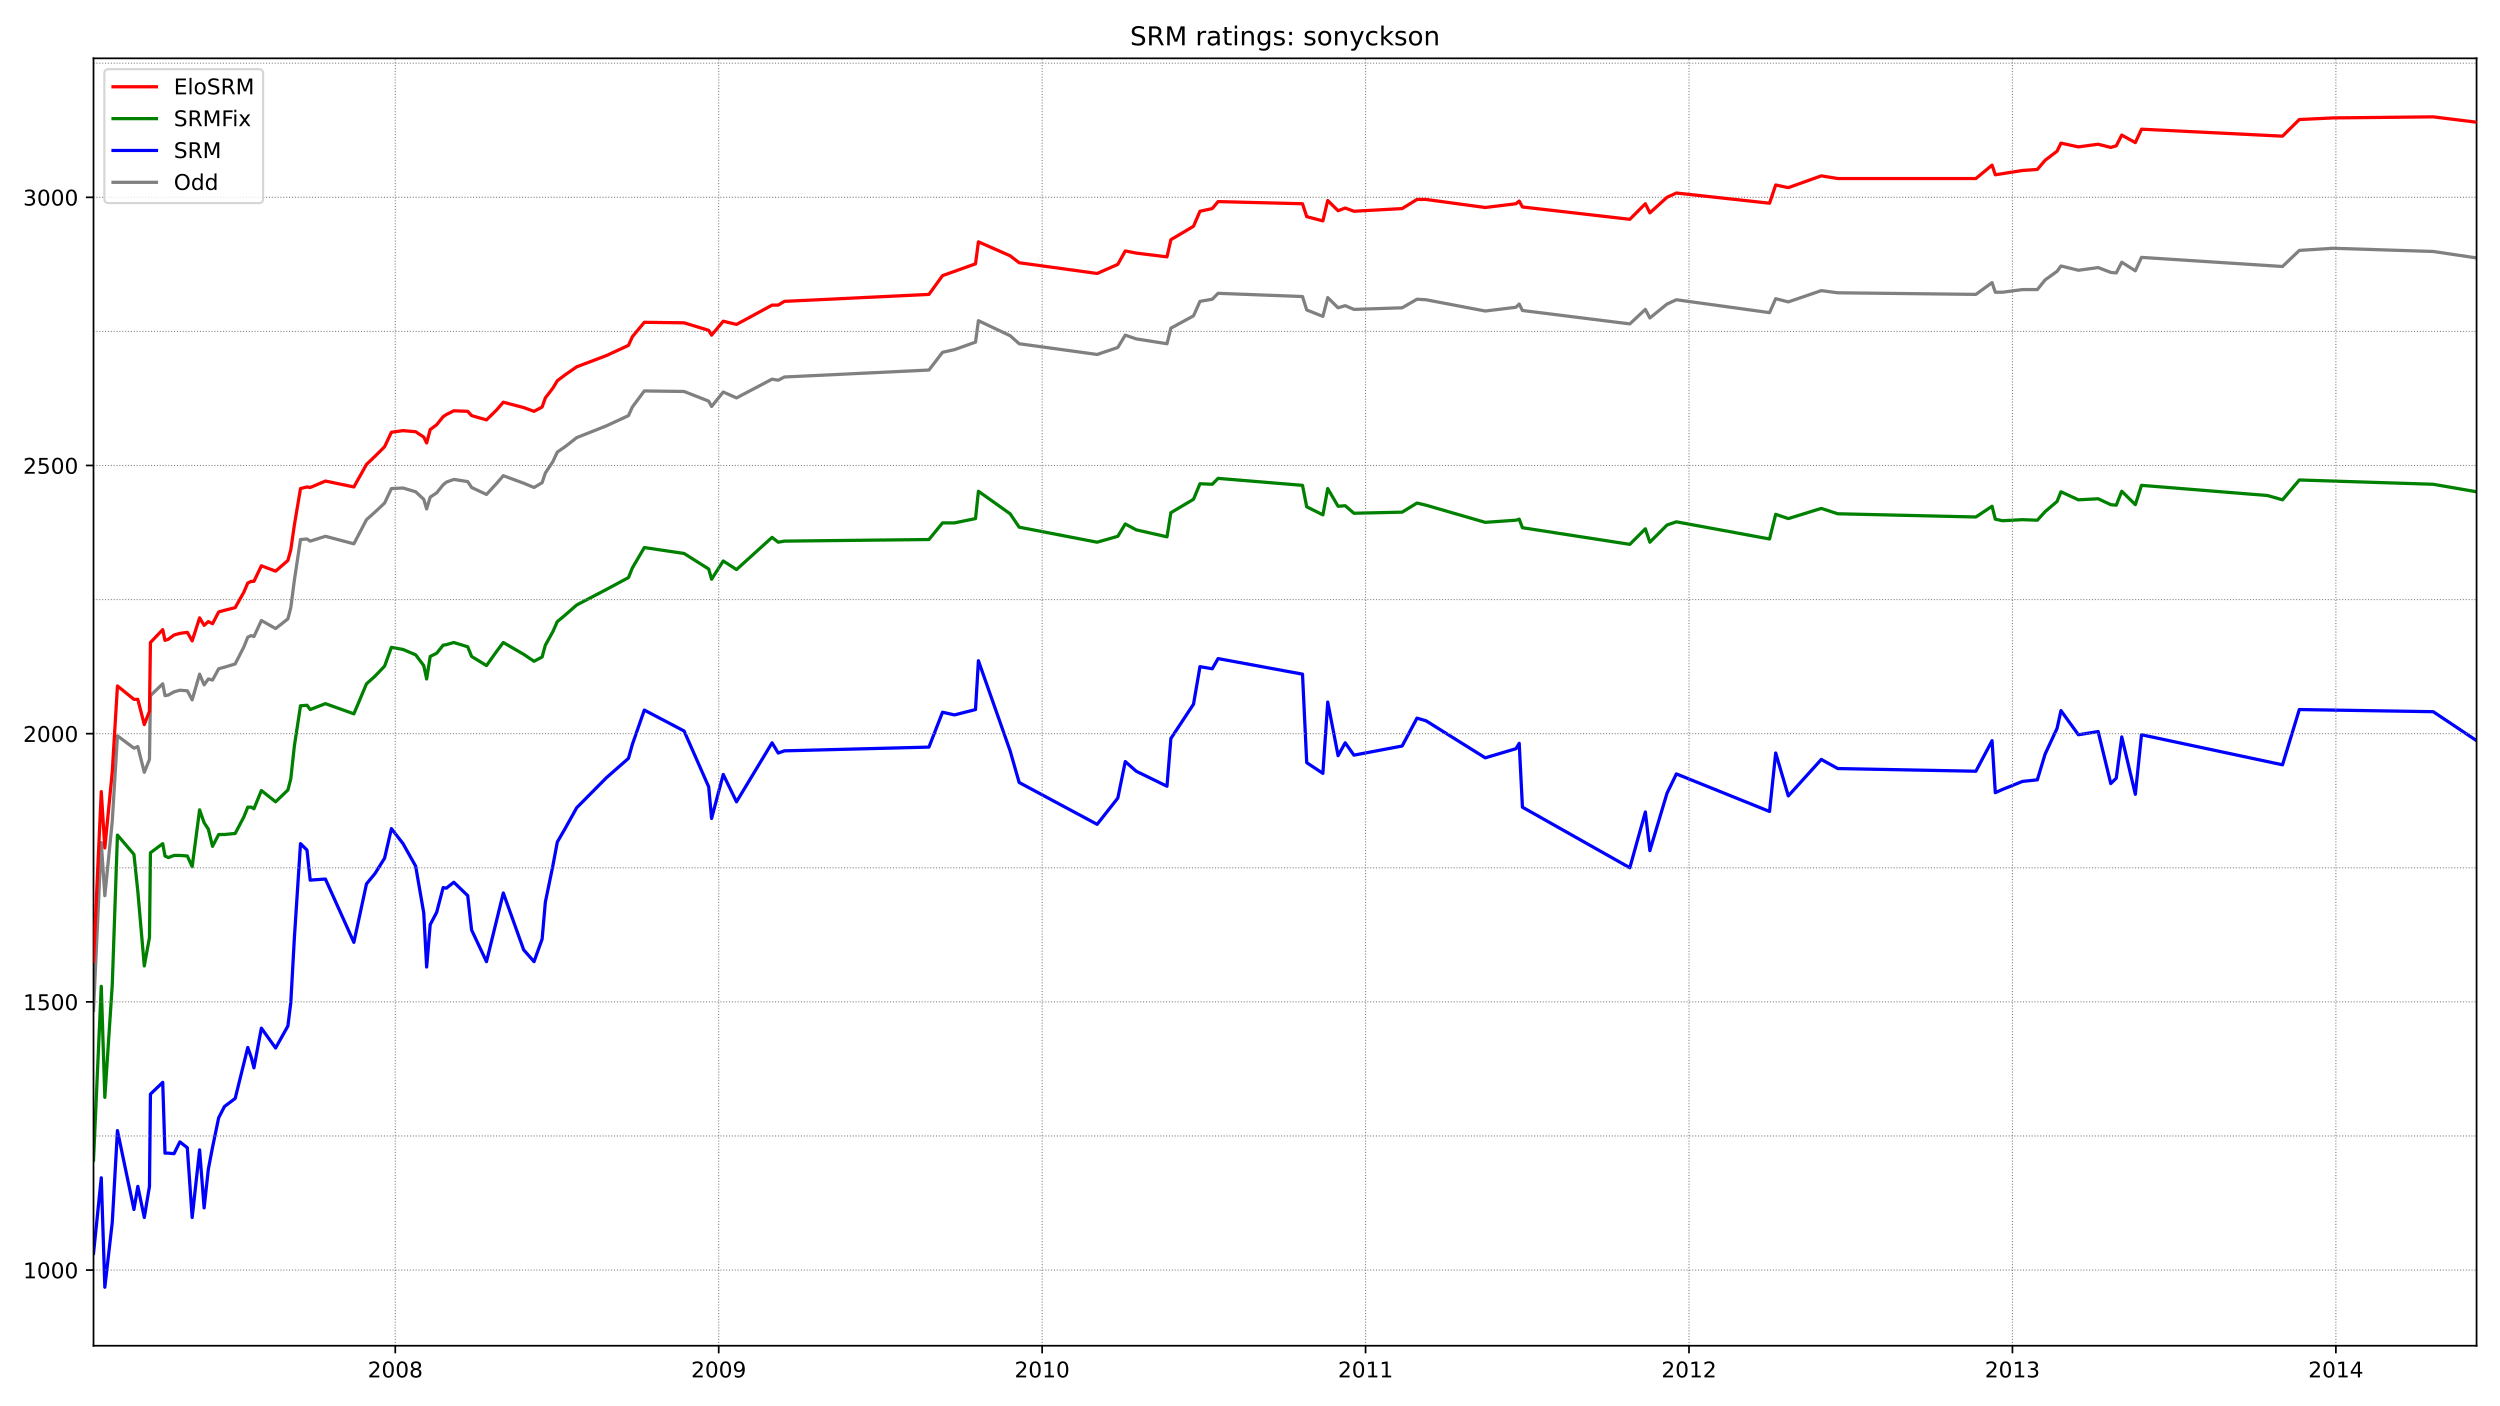 <?xml version="1.0" encoding="utf-8" standalone="no"?>
<!DOCTYPE svg PUBLIC "-//W3C//DTD SVG 1.1//EN"
  "http://www.w3.org/Graphics/SVG/1.1/DTD/svg11.dtd">
<!-- Created with matplotlib (https://matplotlib.org/) -->
<svg height="648pt" version="1.1" viewBox="0 0 1152 648" width="1152pt" xmlns="http://www.w3.org/2000/svg" xmlns:xlink="http://www.w3.org/1999/xlink">
 <defs>
  <style type="text/css">*{stroke-linecap:butt;stroke-linejoin:round;}</style>
 </defs>
 <g id="figure_1">
  <g id="patch_1">
   <path d="M 0 648 
L 1152 648 
L 1152 0 
L 0 0 
z
" style="fill:#ffffff;"/>
  </g>
  <g id="axes_1">
   <g id="patch_2">
    <path d="M 43.09 620.12 
L 1141.2 620.12 
L 1141.2 26.88 
L 43.09 26.88 
z
" style="fill:#ffffff;"/>
   </g>
   <g id="line2d_1">
    <path clip-path="url(#p83eb0ac3a3)" d="M 43.09 465.619 
L 46.667 388.257 
L 48.306 412.726 
L 51.734 378.37 
L 54.119 339.071 
L 61.72 344.756 
L 63.508 344.015 
L 66.489 355.878 
L 68.874 349.946 
L 69.321 320.534 
L 74.984 315.096 
L 76.027 320.534 
L 77.518 320.287 
L 80.2 318.804 
L 82.883 318.062 
L 86.311 318.31 
L 88.547 322.511 
L 91.974 310.648 
L 94.061 315.591 
L 95.998 312.872 
L 97.936 313.366 
L 100.768 308.176 
L 103.45 307.434 
L 108.369 305.951 
L 112.393 298.042 
L 114.181 293.593 
L 115.82 292.852 
L 117.013 293.346 
L 120.441 285.931 
L 126.998 289.639 
L 132.662 285.19 
L 134.003 279.999 
L 135.642 267.394 
L 138.474 248.61 
L 141.455 248.363 
L 142.945 249.351 
L 149.95 247.127 
L 163.065 250.587 
L 168.878 239.465 
L 172.753 236.004 
L 177.224 231.803 
L 180.354 225.129 
L 185.719 224.882 
L 191.532 226.612 
L 195.258 230.072 
L 196.599 234.521 
L 198.238 229.084 
L 201.219 227.107 
L 204.2 223.399 
L 205.69 222.163 
L 209.118 220.927 
L 215.527 221.916 
L 217.315 224.635 
L 224.171 227.848 
L 228.94 222.658 
L 231.921 219.197 
L 241.31 222.658 
L 246.079 224.635 
L 249.805 222.41 
L 251.296 217.962 
L 254.724 212.771 
L 256.81 208.322 
L 260.387 205.851 
L 265.752 201.649 
L 279.464 196.211 
L 289.598 191.515 
L 291.387 187.56 
L 296.901 180.146 
L 315.233 180.393 
L 326.56 184.842 
L 327.901 187.313 
L 333.266 180.64 
L 339.377 183.359 
L 355.771 174.708 
L 358.603 175.202 
L 361.435 173.719 
L 428.054 170.506 
L 434.314 162.35 
L 439.828 161.114 
L 449.516 157.654 
L 450.857 147.767 
L 465.463 154.688 
L 469.636 158.395 
L 505.554 163.339 
L 515.092 160.125 
L 518.52 154.441 
L 523.588 156.171 
L 537.746 158.395 
L 539.535 151.228 
L 549.967 145.543 
L 552.948 138.869 
L 558.612 137.881 
L 561.294 135.162 
L 600.193 136.645 
L 602.131 142.824 
L 609.582 145.79 
L 611.818 137.139 
L 616.587 141.835 
L 619.866 140.847 
L 623.89 142.577 
L 646.097 141.835 
L 652.952 137.881 
L 657.125 138.128 
L 684.399 143.318 
L 698.558 141.588 
L 700.048 140.105 
L 701.539 143.071 
L 751.019 149.25 
L 758.173 142.577 
L 760.26 146.531 
L 768.159 140.105 
L 772.481 138.128 
L 815.404 144.06 
L 818.235 137.634 
L 824.048 139.117 
L 839.25 133.926 
L 846.85 134.915 
L 910.49 135.656 
L 917.941 130.219 
L 919.432 134.668 
L 922.711 134.668 
L 931.951 133.432 
L 938.807 133.432 
L 942.384 128.983 
L 947.898 125.028 
L 949.687 122.557 
L 957.735 124.534 
L 966.826 123.298 
L 972.638 125.523 
L 975.172 125.77 
L 977.706 120.827 
L 983.965 124.781 
L 986.797 118.602 
L 1051.777 122.804 
L 1059.527 115.389 
L 1075.027 114.4 
L 1121.229 115.883 
L 1141.2 118.849 
L 1141.2 118.849 
" style="fill:none;stroke:#808080;stroke-linecap:square;stroke-width:1.5;"/>
   </g>
   <g id="line2d_2">
    <path clip-path="url(#p83eb0ac3a3)" d="M 43.09 577.583 
L 46.667 542.733 
L 48.306 593.155 
L 51.734 563.248 
L 54.119 520.983 
L 61.72 557.316 
L 63.508 546.688 
L 66.489 561.023 
L 68.874 546.688 
L 69.321 504.176 
L 74.984 498.738 
L 76.027 531.364 
L 77.518 531.364 
L 80.2 531.611 
L 82.883 526.173 
L 86.311 528.892 
L 88.547 561.023 
L 91.974 529.881 
L 94.061 556.574 
L 95.998 538.779 
L 97.936 528.645 
L 100.768 515.051 
L 103.45 509.861 
L 108.369 506.153 
L 114.181 482.673 
L 115.82 487.369 
L 117.013 492.065 
L 120.441 473.775 
L 126.998 482.92 
L 132.662 472.786 
L 134.003 461.911 
L 135.642 432.252 
L 138.474 388.751 
L 141.455 391.717 
L 142.945 405.558 
L 149.95 405.064 
L 163.065 434.229 
L 168.878 407.288 
L 172.753 402.592 
L 177.224 395.424 
L 180.354 381.83 
L 185.719 388.751 
L 191.532 399.132 
L 195.258 420.635 
L 196.599 445.598 
L 198.238 426.073 
L 201.219 420.388 
L 204.2 409.018 
L 205.69 409.265 
L 209.118 406.547 
L 215.527 412.726 
L 217.315 428.544 
L 224.171 443.127 
L 231.921 411.49 
L 241.31 437.689 
L 246.079 443.127 
L 249.805 432.746 
L 251.296 415.692 
L 254.724 399.132 
L 256.81 388.009 
L 260.387 381.83 
L 265.752 372.191 
L 279.464 358.35 
L 289.598 349.452 
L 291.387 343.026 
L 296.901 327.207 
L 315.233 336.847 
L 326.56 362.552 
L 327.901 377.134 
L 333.266 356.867 
L 339.377 369.472 
L 355.771 342.284 
L 358.603 346.98 
L 361.435 345.992 
L 428.054 344.262 
L 434.314 328.196 
L 439.828 329.432 
L 449.516 326.96 
L 450.857 304.468 
L 465.463 345.992 
L 469.636 360.574 
L 505.554 379.853 
L 515.092 367.742 
L 518.52 350.935 
L 523.588 355.384 
L 537.746 362.305 
L 539.535 340.307 
L 549.967 324.489 
L 552.948 307.187 
L 558.612 308.176 
L 561.294 303.48 
L 600.193 310.648 
L 602.131 351.429 
L 609.582 356.373 
L 611.818 323.5 
L 616.587 348.216 
L 619.866 342.284 
L 623.89 347.969 
L 646.097 343.767 
L 652.952 330.915 
L 657.125 332.151 
L 684.399 349.205 
L 698.558 345.003 
L 700.048 342.532 
L 701.539 371.944 
L 751.019 399.873 
L 758.173 374.168 
L 760.26 391.964 
L 768.159 365.518 
L 772.481 356.62 
L 815.404 373.921 
L 818.235 346.98 
L 824.048 366.753 
L 839.25 349.946 
L 846.85 354.148 
L 910.49 355.384 
L 917.941 341.296 
L 919.432 365.271 
L 922.711 363.788 
L 931.951 360.08 
L 938.807 359.339 
L 942.384 347.475 
L 947.898 335.611 
L 949.687 327.455 
L 957.735 338.577 
L 966.826 337.094 
L 972.638 361.069 
L 975.172 358.597 
L 977.706 339.566 
L 983.965 366.012 
L 986.797 338.577 
L 1051.777 352.418 
L 1059.527 326.96 
L 1121.229 327.949 
L 1141.2 341.296 
L 1141.2 341.296 
" style="fill:none;stroke:#0000ff;stroke-linecap:square;stroke-width:1.5;"/>
   </g>
   <g id="matplotlib.axis_1">
    <g id="xtick_1">
     <g id="line2d_3">
      <defs>
       <path d="M 0 0 
L 0 3.5 
" id="m6989e4086f" style="stroke:#000000;stroke-width:0.8;"/>
      </defs>
      <g>
       <use style="stroke:#000000;stroke-width:0.8;" x="182.142" xlink:href="#m6989e4086f" y="620.12"/>
      </g>
     </g>
     <g id="text_1">
      <!-- 2008 -->
      <g transform="translate(169.417 634.718)scale(0.1 -0.1)">
       <defs>
        <path d="M 19.188 8.297 
L 53.609 8.297 
L 53.609 0 
L 7.328 0 
L 7.328 8.297 
Q 12.938 14.109 22.625 23.891 
Q 32.328 33.688 34.812 36.531 
Q 39.547 41.844 41.422 45.531 
Q 43.312 49.219 43.312 52.781 
Q 43.312 58.594 39.234 62.25 
Q 35.156 65.922 28.609 65.922 
Q 23.969 65.922 18.812 64.312 
Q 13.672 62.703 7.812 59.422 
L 7.812 69.391 
Q 13.766 71.781 18.938 73 
Q 24.125 74.219 28.422 74.219 
Q 39.75 74.219 46.484 68.547 
Q 53.219 62.891 53.219 53.422 
Q 53.219 48.922 51.531 44.891 
Q 49.859 40.875 45.406 35.406 
Q 44.188 33.984 37.641 27.219 
Q 31.109 20.453 19.188 8.297 
z
" id="DejaVuSans-50"/>
        <path d="M 31.781 66.406 
Q 24.172 66.406 20.328 58.906 
Q 16.5 51.422 16.5 36.375 
Q 16.5 21.391 20.328 13.891 
Q 24.172 6.391 31.781 6.391 
Q 39.453 6.391 43.281 13.891 
Q 47.125 21.391 47.125 36.375 
Q 47.125 51.422 43.281 58.906 
Q 39.453 66.406 31.781 66.406 
z
M 31.781 74.219 
Q 44.047 74.219 50.516 64.516 
Q 56.984 54.828 56.984 36.375 
Q 56.984 17.969 50.516 8.266 
Q 44.047 -1.422 31.781 -1.422 
Q 19.531 -1.422 13.062 8.266 
Q 6.594 17.969 6.594 36.375 
Q 6.594 54.828 13.062 64.516 
Q 19.531 74.219 31.781 74.219 
z
" id="DejaVuSans-48"/>
        <path d="M 31.781 34.625 
Q 24.75 34.625 20.719 30.859 
Q 16.703 27.094 16.703 20.516 
Q 16.703 13.922 20.719 10.156 
Q 24.75 6.391 31.781 6.391 
Q 38.812 6.391 42.859 10.172 
Q 46.922 13.969 46.922 20.516 
Q 46.922 27.094 42.891 30.859 
Q 38.875 34.625 31.781 34.625 
z
M 21.922 38.812 
Q 15.578 40.375 12.031 44.719 
Q 8.5 49.078 8.5 55.328 
Q 8.5 64.062 14.719 69.141 
Q 20.953 74.219 31.781 74.219 
Q 42.672 74.219 48.875 69.141 
Q 55.078 64.062 55.078 55.328 
Q 55.078 49.078 51.531 44.719 
Q 48 40.375 41.703 38.812 
Q 48.828 37.156 52.797 32.312 
Q 56.781 27.484 56.781 20.516 
Q 56.781 9.906 50.312 4.234 
Q 43.844 -1.422 31.781 -1.422 
Q 19.734 -1.422 13.25 4.234 
Q 6.781 9.906 6.781 20.516 
Q 6.781 27.484 10.781 32.312 
Q 14.797 37.156 21.922 38.812 
z
M 18.312 54.391 
Q 18.312 48.734 21.844 45.562 
Q 25.391 42.391 31.781 42.391 
Q 38.141 42.391 41.719 45.562 
Q 45.312 48.734 45.312 54.391 
Q 45.312 60.062 41.719 63.234 
Q 38.141 66.406 31.781 66.406 
Q 25.391 66.406 21.844 63.234 
Q 18.312 60.062 18.312 54.391 
z
" id="DejaVuSans-56"/>
       </defs>
       <use xlink:href="#DejaVuSans-50"/>
       <use x="63.623" xlink:href="#DejaVuSans-48"/>
       <use x="127.246" xlink:href="#DejaVuSans-48"/>
       <use x="190.869" xlink:href="#DejaVuSans-56"/>
      </g>
     </g>
    </g>
    <g id="xtick_2">
     <g id="line2d_4">
      <g>
       <use style="stroke:#000000;stroke-width:0.8;" x="331.18" xlink:href="#m6989e4086f" y="620.12"/>
      </g>
     </g>
     <g id="text_2">
      <!-- 2009 -->
      <g transform="translate(318.455 634.718)scale(0.1 -0.1)">
       <defs>
        <path d="M 10.984 1.516 
L 10.984 10.5 
Q 14.703 8.734 18.5 7.812 
Q 22.312 6.891 25.984 6.891 
Q 35.75 6.891 40.891 13.453 
Q 46.047 20.016 46.781 33.406 
Q 43.953 29.203 39.594 26.953 
Q 35.25 24.703 29.984 24.703 
Q 19.047 24.703 12.672 31.312 
Q 6.297 37.938 6.297 49.422 
Q 6.297 60.641 12.938 67.422 
Q 19.578 74.219 30.609 74.219 
Q 43.266 74.219 49.922 64.516 
Q 56.594 54.828 56.594 36.375 
Q 56.594 19.141 48.406 8.859 
Q 40.234 -1.422 26.422 -1.422 
Q 22.703 -1.422 18.891 -0.688 
Q 15.094 0.047 10.984 1.516 
z
M 30.609 32.422 
Q 37.25 32.422 41.125 36.953 
Q 45.016 41.5 45.016 49.422 
Q 45.016 57.281 41.125 61.844 
Q 37.25 66.406 30.609 66.406 
Q 23.969 66.406 20.094 61.844 
Q 16.219 57.281 16.219 49.422 
Q 16.219 41.5 20.094 36.953 
Q 23.969 32.422 30.609 32.422 
z
" id="DejaVuSans-57"/>
       </defs>
       <use xlink:href="#DejaVuSans-50"/>
       <use x="63.623" xlink:href="#DejaVuSans-48"/>
       <use x="127.246" xlink:href="#DejaVuSans-48"/>
       <use x="190.869" xlink:href="#DejaVuSans-57"/>
      </g>
     </g>
    </g>
    <g id="xtick_3">
     <g id="line2d_5">
      <g>
       <use style="stroke:#000000;stroke-width:0.8;" x="480.218" xlink:href="#m6989e4086f" y="620.12"/>
      </g>
     </g>
     <g id="text_3">
      <!-- 2010 -->
      <g transform="translate(467.493 634.718)scale(0.1 -0.1)">
       <defs>
        <path d="M 12.406 8.297 
L 28.516 8.297 
L 28.516 63.922 
L 10.984 60.406 
L 10.984 69.391 
L 28.422 72.906 
L 38.281 72.906 
L 38.281 8.297 
L 54.391 8.297 
L 54.391 0 
L 12.406 0 
z
" id="DejaVuSans-49"/>
       </defs>
       <use xlink:href="#DejaVuSans-50"/>
       <use x="63.623" xlink:href="#DejaVuSans-48"/>
       <use x="127.246" xlink:href="#DejaVuSans-49"/>
       <use x="190.869" xlink:href="#DejaVuSans-48"/>
      </g>
     </g>
    </g>
    <g id="xtick_4">
     <g id="line2d_6">
      <g>
       <use style="stroke:#000000;stroke-width:0.8;" x="629.255" xlink:href="#m6989e4086f" y="620.12"/>
      </g>
     </g>
     <g id="text_4">
      <!-- 2011 -->
      <g transform="translate(616.53 634.718)scale(0.1 -0.1)">
       <use xlink:href="#DejaVuSans-50"/>
       <use x="63.623" xlink:href="#DejaVuSans-48"/>
       <use x="127.246" xlink:href="#DejaVuSans-49"/>
       <use x="190.869" xlink:href="#DejaVuSans-49"/>
      </g>
     </g>
    </g>
    <g id="xtick_5">
     <g id="line2d_7">
      <g>
       <use style="stroke:#000000;stroke-width:0.8;" x="778.293" xlink:href="#m6989e4086f" y="620.12"/>
      </g>
     </g>
     <g id="text_5">
      <!-- 2012 -->
      <g transform="translate(765.568 634.718)scale(0.1 -0.1)">
       <use xlink:href="#DejaVuSans-50"/>
       <use x="63.623" xlink:href="#DejaVuSans-48"/>
       <use x="127.246" xlink:href="#DejaVuSans-49"/>
       <use x="190.869" xlink:href="#DejaVuSans-50"/>
      </g>
     </g>
    </g>
    <g id="xtick_6">
     <g id="line2d_8">
      <g>
       <use style="stroke:#000000;stroke-width:0.8;" x="927.331" xlink:href="#m6989e4086f" y="620.12"/>
      </g>
     </g>
     <g id="text_6">
      <!-- 2013 -->
      <g transform="translate(914.606 634.718)scale(0.1 -0.1)">
       <defs>
        <path d="M 40.578 39.312 
Q 47.656 37.797 51.625 33 
Q 55.609 28.219 55.609 21.188 
Q 55.609 10.406 48.188 4.484 
Q 40.766 -1.422 27.094 -1.422 
Q 22.516 -1.422 17.656 -0.516 
Q 12.797 0.391 7.625 2.203 
L 7.625 11.719 
Q 11.719 9.328 16.594 8.109 
Q 21.484 6.891 26.812 6.891 
Q 36.078 6.891 40.938 10.547 
Q 45.797 14.203 45.797 21.188 
Q 45.797 27.641 41.281 31.266 
Q 36.766 34.906 28.719 34.906 
L 20.219 34.906 
L 20.219 43.016 
L 29.109 43.016 
Q 36.375 43.016 40.234 45.922 
Q 44.094 48.828 44.094 54.297 
Q 44.094 59.906 40.109 62.906 
Q 36.141 65.922 28.719 65.922 
Q 24.656 65.922 20.016 65.031 
Q 15.375 64.156 9.812 62.312 
L 9.812 71.094 
Q 15.438 72.656 20.344 73.438 
Q 25.25 74.219 29.594 74.219 
Q 40.828 74.219 47.359 69.109 
Q 53.906 64.016 53.906 55.328 
Q 53.906 49.266 50.438 45.094 
Q 46.969 40.922 40.578 39.312 
z
" id="DejaVuSans-51"/>
       </defs>
       <use xlink:href="#DejaVuSans-50"/>
       <use x="63.623" xlink:href="#DejaVuSans-48"/>
       <use x="127.246" xlink:href="#DejaVuSans-49"/>
       <use x="190.869" xlink:href="#DejaVuSans-51"/>
      </g>
     </g>
    </g>
    <g id="xtick_7">
     <g id="line2d_9">
      <g>
       <use style="stroke:#000000;stroke-width:0.8;" x="1076.369" xlink:href="#m6989e4086f" y="620.12"/>
      </g>
     </g>
     <g id="text_7">
      <!-- 2014 -->
      <g transform="translate(1063.644 634.718)scale(0.1 -0.1)">
       <defs>
        <path d="M 37.797 64.312 
L 12.891 25.391 
L 37.797 25.391 
z
M 35.203 72.906 
L 47.609 72.906 
L 47.609 25.391 
L 58.016 25.391 
L 58.016 17.188 
L 47.609 17.188 
L 47.609 0 
L 37.797 0 
L 37.797 17.188 
L 4.891 17.188 
L 4.891 26.703 
z
" id="DejaVuSans-52"/>
       </defs>
       <use xlink:href="#DejaVuSans-50"/>
       <use x="63.623" xlink:href="#DejaVuSans-48"/>
       <use x="127.246" xlink:href="#DejaVuSans-49"/>
       <use x="190.869" xlink:href="#DejaVuSans-52"/>
      </g>
     </g>
    </g>
   </g>
   <g id="matplotlib.axis_2">
    <g id="ytick_1">
     <g id="line2d_10">
      <defs>
       <path d="M 0 0 
L -3.5 0 
" id="m3eb14463d5" style="stroke:#000000;stroke-width:0.8;"/>
      </defs>
      <g>
       <use style="stroke:#000000;stroke-width:0.8;" x="43.09" xlink:href="#m3eb14463d5" y="585.245"/>
      </g>
     </g>
     <g id="text_8">
      <!-- 1000 -->
      <g transform="translate(10.64 589.045)scale(0.1 -0.1)">
       <use xlink:href="#DejaVuSans-49"/>
       <use x="63.623" xlink:href="#DejaVuSans-48"/>
       <use x="127.246" xlink:href="#DejaVuSans-48"/>
       <use x="190.869" xlink:href="#DejaVuSans-48"/>
      </g>
     </g>
    </g>
    <g id="ytick_2">
     <g id="line2d_11">
      <g>
       <use style="stroke:#000000;stroke-width:0.8;" x="43.09" xlink:href="#m3eb14463d5" y="461.664"/>
      </g>
     </g>
     <g id="text_9">
      <!-- 1500 -->
      <g transform="translate(10.64 465.463)scale(0.1 -0.1)">
       <defs>
        <path d="M 10.797 72.906 
L 49.516 72.906 
L 49.516 64.594 
L 19.828 64.594 
L 19.828 46.734 
Q 21.969 47.469 24.109 47.828 
Q 26.266 48.188 28.422 48.188 
Q 40.625 48.188 47.75 41.5 
Q 54.891 34.812 54.891 23.391 
Q 54.891 11.625 47.562 5.094 
Q 40.234 -1.422 26.906 -1.422 
Q 22.312 -1.422 17.547 -0.641 
Q 12.797 0.141 7.719 1.703 
L 7.719 11.625 
Q 12.109 9.234 16.797 8.062 
Q 21.484 6.891 26.703 6.891 
Q 35.156 6.891 40.078 11.328 
Q 45.016 15.766 45.016 23.391 
Q 45.016 31 40.078 35.438 
Q 35.156 39.891 26.703 39.891 
Q 22.75 39.891 18.812 39.016 
Q 14.891 38.141 10.797 36.281 
z
" id="DejaVuSans-53"/>
       </defs>
       <use xlink:href="#DejaVuSans-49"/>
       <use x="63.623" xlink:href="#DejaVuSans-53"/>
       <use x="127.246" xlink:href="#DejaVuSans-48"/>
       <use x="190.869" xlink:href="#DejaVuSans-48"/>
      </g>
     </g>
    </g>
    <g id="ytick_3">
     <g id="line2d_12">
      <g>
       <use style="stroke:#000000;stroke-width:0.8;" x="43.09" xlink:href="#m3eb14463d5" y="338.083"/>
      </g>
     </g>
     <g id="text_10">
      <!-- 2000 -->
      <g transform="translate(10.64 341.882)scale(0.1 -0.1)">
       <use xlink:href="#DejaVuSans-50"/>
       <use x="63.623" xlink:href="#DejaVuSans-48"/>
       <use x="127.246" xlink:href="#DejaVuSans-48"/>
       <use x="190.869" xlink:href="#DejaVuSans-48"/>
      </g>
     </g>
    </g>
    <g id="ytick_4">
     <g id="line2d_13">
      <g>
       <use style="stroke:#000000;stroke-width:0.8;" x="43.09" xlink:href="#m3eb14463d5" y="214.501"/>
      </g>
     </g>
     <g id="text_11">
      <!-- 2500 -->
      <g transform="translate(10.64 218.3)scale(0.1 -0.1)">
       <use xlink:href="#DejaVuSans-50"/>
       <use x="63.623" xlink:href="#DejaVuSans-53"/>
       <use x="127.246" xlink:href="#DejaVuSans-48"/>
       <use x="190.869" xlink:href="#DejaVuSans-48"/>
      </g>
     </g>
    </g>
    <g id="ytick_5">
     <g id="line2d_14">
      <g>
       <use style="stroke:#000000;stroke-width:0.8;" x="43.09" xlink:href="#m3eb14463d5" y="90.92"/>
      </g>
     </g>
     <g id="text_12">
      <!-- 3000 -->
      <g transform="translate(10.64 94.719)scale(0.1 -0.1)">
       <use xlink:href="#DejaVuSans-51"/>
       <use x="63.623" xlink:href="#DejaVuSans-48"/>
       <use x="127.246" xlink:href="#DejaVuSans-48"/>
       <use x="190.869" xlink:href="#DejaVuSans-48"/>
      </g>
     </g>
    </g>
   </g>
   <g id="line2d_15">
    <path clip-path="url(#p83eb0ac3a3)" d="M 43.09 534.577 
L 46.667 454.496 
L 48.306 505.659 
L 51.734 453.755 
L 54.119 384.796 
L 61.72 393.694 
L 63.508 410.748 
L 66.489 445.104 
L 68.874 432.004 
L 69.321 392.953 
L 74.984 388.751 
L 76.027 394.436 
L 77.518 395.177 
L 80.2 394.189 
L 82.883 394.189 
L 86.311 394.436 
L 88.547 399.379 
L 91.974 373.18 
L 94.061 379.112 
L 95.998 382.078 
L 97.936 389.987 
L 100.768 384.549 
L 103.45 384.549 
L 108.369 384.055 
L 112.393 376.393 
L 114.181 371.944 
L 115.82 371.944 
L 117.013 372.685 
L 120.441 364.282 
L 126.998 369.472 
L 132.662 364.035 
L 134.003 358.844 
L 135.642 343.767 
L 138.474 325.23 
L 141.455 324.983 
L 142.945 326.96 
L 149.95 324.241 
L 163.065 328.938 
L 168.878 315.096 
L 172.753 311.636 
L 177.224 306.94 
L 180.354 298.289 
L 185.719 299.278 
L 191.532 301.75 
L 195.258 306.693 
L 196.599 312.872 
L 198.238 302.491 
L 201.219 301.008 
L 204.2 297.301 
L 205.69 297.054 
L 209.118 296.065 
L 215.527 298.042 
L 217.315 302.491 
L 224.171 306.693 
L 228.94 300.02 
L 231.921 296.065 
L 241.31 301.503 
L 246.079 304.716 
L 249.805 302.738 
L 251.296 297.301 
L 254.724 291.122 
L 256.81 286.426 
L 260.387 283.46 
L 265.752 278.764 
L 279.464 271.596 
L 289.598 266.158 
L 291.387 261.709 
L 296.901 252.317 
L 315.233 255.036 
L 326.56 262.204 
L 327.901 266.9 
L 333.266 258.496 
L 339.377 262.451 
L 355.771 247.621 
L 358.603 249.846 
L 361.435 249.351 
L 428.054 248.61 
L 434.314 240.948 
L 439.828 240.948 
L 449.516 238.97 
L 450.857 226.365 
L 465.463 236.746 
L 469.636 242.925 
L 505.554 249.846 
L 515.092 247.127 
L 518.52 241.442 
L 523.588 244.161 
L 537.746 247.374 
L 539.535 236.252 
L 549.967 230.072 
L 552.948 222.905 
L 558.612 223.152 
L 561.294 220.433 
L 600.193 223.646 
L 602.131 233.533 
L 609.582 237.24 
L 611.818 225.129 
L 616.587 233.286 
L 619.866 233.038 
L 623.89 236.499 
L 646.097 236.004 
L 652.952 231.803 
L 657.125 232.791 
L 684.399 240.7 
L 698.558 239.712 
L 700.048 239.218 
L 701.539 243.172 
L 751.019 250.834 
L 758.173 243.666 
L 760.26 249.846 
L 768.159 241.936 
L 772.481 240.453 
L 815.404 248.363 
L 818.235 236.993 
L 824.048 238.97 
L 839.25 234.274 
L 846.85 236.746 
L 910.49 238.229 
L 917.941 233.286 
L 919.432 239.218 
L 922.711 239.959 
L 931.951 239.465 
L 938.807 239.712 
L 942.384 235.757 
L 947.898 231.061 
L 949.687 226.612 
L 957.735 230.32 
L 966.826 229.825 
L 972.638 232.544 
L 975.172 232.791 
L 977.706 226.365 
L 983.965 232.544 
L 986.797 223.646 
L 1044.922 228.342 
L 1051.777 230.32 
L 1059.527 221.175 
L 1121.229 223.152 
L 1141.2 226.612 
L 1141.2 226.612 
" style="fill:none;stroke:#008000;stroke-linecap:square;stroke-width:1.5;"/>
   </g>
   <g id="line2d_16">
    <path clip-path="url(#p83eb0ac3a3)" d="M 43.09 585.245 
L 1141.2 585.245 
" style="fill:none;stroke:#808080;stroke-dasharray:0.5,0.825;stroke-dashoffset:0;stroke-width:0.5;"/>
   </g>
   <g id="line2d_17">
    <path clip-path="url(#p83eb0ac3a3)" d="M 43.09 523.455 
L 1141.2 523.455 
" style="fill:none;stroke:#808080;stroke-dasharray:0.5,0.825;stroke-dashoffset:0;stroke-width:0.5;"/>
   </g>
   <g id="line2d_18">
    <path clip-path="url(#p83eb0ac3a3)" d="M 43.09 461.664 
L 1141.2 461.664 
" style="fill:none;stroke:#808080;stroke-dasharray:0.5,0.825;stroke-dashoffset:0;stroke-width:0.5;"/>
   </g>
   <g id="line2d_19">
    <path clip-path="url(#p83eb0ac3a3)" d="M 43.09 399.873 
L 1141.2 399.873 
" style="fill:none;stroke:#808080;stroke-dasharray:0.5,0.825;stroke-dashoffset:0;stroke-width:0.5;"/>
   </g>
   <g id="line2d_20">
    <path clip-path="url(#p83eb0ac3a3)" d="M 43.09 338.083 
L 1141.2 338.083 
" style="fill:none;stroke:#808080;stroke-dasharray:0.5,0.825;stroke-dashoffset:0;stroke-width:0.5;"/>
   </g>
   <g id="line2d_21">
    <path clip-path="url(#p83eb0ac3a3)" d="M 43.09 276.292 
L 1141.2 276.292 
" style="fill:none;stroke:#808080;stroke-dasharray:0.5,0.825;stroke-dashoffset:0;stroke-width:0.5;"/>
   </g>
   <g id="line2d_22">
    <path clip-path="url(#p83eb0ac3a3)" d="M 43.09 214.501 
L 1141.2 214.501 
" style="fill:none;stroke:#808080;stroke-dasharray:0.5,0.825;stroke-dashoffset:0;stroke-width:0.5;"/>
   </g>
   <g id="line2d_23">
    <path clip-path="url(#p83eb0ac3a3)" d="M 43.09 152.711 
L 1141.2 152.711 
" style="fill:none;stroke:#808080;stroke-dasharray:0.5,0.825;stroke-dashoffset:0;stroke-width:0.5;"/>
   </g>
   <g id="line2d_24">
    <path clip-path="url(#p83eb0ac3a3)" d="M 43.09 90.92 
L 1141.2 90.92 
" style="fill:none;stroke:#808080;stroke-dasharray:0.5,0.825;stroke-dashoffset:0;stroke-width:0.5;"/>
   </g>
   <g id="line2d_25">
    <path clip-path="url(#p83eb0ac3a3)" d="M 43.09 29.129 
L 1141.2 29.129 
" style="fill:none;stroke:#808080;stroke-dasharray:0.5,0.825;stroke-dashoffset:0;stroke-width:0.5;"/>
   </g>
   <g id="line2d_26">
    <path clip-path="url(#p83eb0ac3a3)" d="M 182.142 620.12 
L 182.142 26.88 
" style="fill:none;stroke:#808080;stroke-dasharray:0.5,0.825;stroke-dashoffset:0;stroke-width:0.5;"/>
   </g>
   <g id="line2d_27">
    <path clip-path="url(#p83eb0ac3a3)" d="M 331.18 620.12 
L 331.18 26.88 
" style="fill:none;stroke:#808080;stroke-dasharray:0.5,0.825;stroke-dashoffset:0;stroke-width:0.5;"/>
   </g>
   <g id="line2d_28">
    <path clip-path="url(#p83eb0ac3a3)" d="M 480.218 620.12 
L 480.218 26.88 
" style="fill:none;stroke:#808080;stroke-dasharray:0.5,0.825;stroke-dashoffset:0;stroke-width:0.5;"/>
   </g>
   <g id="line2d_29">
    <path clip-path="url(#p83eb0ac3a3)" d="M 629.255 620.12 
L 629.255 26.88 
" style="fill:none;stroke:#808080;stroke-dasharray:0.5,0.825;stroke-dashoffset:0;stroke-width:0.5;"/>
   </g>
   <g id="line2d_30">
    <path clip-path="url(#p83eb0ac3a3)" d="M 778.293 620.12 
L 778.293 26.88 
" style="fill:none;stroke:#808080;stroke-dasharray:0.5,0.825;stroke-dashoffset:0;stroke-width:0.5;"/>
   </g>
   <g id="line2d_31">
    <path clip-path="url(#p83eb0ac3a3)" d="M 927.331 620.12 
L 927.331 26.88 
" style="fill:none;stroke:#808080;stroke-dasharray:0.5,0.825;stroke-dashoffset:0;stroke-width:0.5;"/>
   </g>
   <g id="line2d_32">
    <path clip-path="url(#p83eb0ac3a3)" d="M 1076.369 620.12 
L 1076.369 26.88 
" style="fill:none;stroke:#808080;stroke-dasharray:0.5,0.825;stroke-dashoffset:0;stroke-width:0.5;"/>
   </g>
   <g id="patch_3">
    <path d="M 43.09 620.12 
L 43.09 26.88 
" style="fill:none;stroke:#000000;stroke-linecap:square;stroke-linejoin:miter;stroke-width:0.8;"/>
   </g>
   <g id="patch_4">
    <path d="M 1141.2 620.12 
L 1141.2 26.88 
" style="fill:none;stroke:#000000;stroke-linecap:square;stroke-linejoin:miter;stroke-width:0.8;"/>
   </g>
   <g id="patch_5">
    <path d="M 43.09 620.12 
L 1141.2 620.12 
" style="fill:none;stroke:#000000;stroke-linecap:square;stroke-linejoin:miter;stroke-width:0.8;"/>
   </g>
   <g id="patch_6">
    <path d="M 43.09 26.88 
L 1141.2 26.88 
" style="fill:none;stroke:#000000;stroke-linecap:square;stroke-linejoin:miter;stroke-width:0.8;"/>
   </g>
   <g id="line2d_33">
    <path clip-path="url(#p83eb0ac3a3)" d="M 43.09 443.127 
L 46.667 364.776 
L 48.306 390.728 
L 51.734 355.631 
L 54.119 316.085 
L 61.72 322.264 
L 63.508 322.264 
L 66.489 333.881 
L 68.874 327.702 
L 69.321 296.065 
L 74.984 290.133 
L 76.027 295.076 
L 77.518 294.582 
L 80.2 292.605 
L 82.883 291.863 
L 86.311 291.369 
L 88.547 295.323 
L 91.974 284.695 
L 94.061 288.156 
L 95.998 286.426 
L 97.936 287.414 
L 100.768 281.977 
L 103.45 281.235 
L 108.369 279.999 
L 112.393 272.832 
L 114.181 268.63 
L 115.82 267.888 
L 117.013 267.888 
L 120.441 260.721 
L 126.998 263.192 
L 132.662 258.249 
L 134.003 253.306 
L 135.642 241.936 
L 138.474 225.129 
L 141.455 224.388 
L 142.945 224.635 
L 149.95 221.669 
L 163.065 224.388 
L 168.878 214.007 
L 172.753 210.299 
L 177.224 205.851 
L 180.354 199.177 
L 185.719 198.436 
L 191.532 198.93 
L 195.258 201.402 
L 196.599 204.12 
L 198.238 197.941 
L 201.219 195.717 
L 204.2 192.009 
L 205.69 191.021 
L 209.118 189.291 
L 215.527 189.538 
L 217.315 191.515 
L 224.171 193.492 
L 228.94 188.796 
L 231.921 185.336 
L 241.31 187.808 
L 246.079 189.538 
L 249.805 187.56 
L 251.296 183.359 
L 254.724 178.91 
L 256.81 175.45 
L 260.387 172.731 
L 265.752 169.023 
L 279.464 163.833 
L 289.598 159.137 
L 291.387 155.182 
L 296.901 148.509 
L 315.233 148.756 
L 326.56 152.216 
L 327.901 154.441 
L 333.266 148.014 
L 339.377 149.497 
L 355.771 140.6 
L 358.603 140.6 
L 361.435 138.869 
L 428.054 135.656 
L 434.314 127.006 
L 449.516 121.568 
L 450.857 111.434 
L 465.463 117.861 
L 469.636 121.074 
L 505.554 126.017 
L 515.092 121.815 
L 518.52 115.636 
L 523.588 116.625 
L 537.746 118.355 
L 539.535 110.446 
L 549.967 104.267 
L 552.948 97.346 
L 558.612 96.11 
L 561.294 92.897 
L 600.193 93.886 
L 602.131 99.818 
L 609.582 101.795 
L 611.818 92.403 
L 616.587 97.099 
L 619.866 95.863 
L 623.89 97.346 
L 646.097 96.11 
L 652.952 91.909 
L 657.125 91.909 
L 684.399 95.616 
L 698.558 93.886 
L 700.048 92.65 
L 701.539 95.369 
L 751.019 101.054 
L 758.173 93.886 
L 760.26 98.088 
L 768.159 90.92 
L 772.481 88.943 
L 815.404 93.639 
L 818.235 85.235 
L 824.048 86.471 
L 839.25 81.033 
L 846.85 82.269 
L 910.49 82.269 
L 917.941 76.09 
L 919.432 80.539 
L 931.951 78.562 
L 938.807 78.067 
L 942.384 73.866 
L 947.898 69.664 
L 949.687 65.956 
L 957.735 67.687 
L 966.826 66.451 
L 972.638 67.934 
L 975.172 67.192 
L 977.706 62.249 
L 983.965 65.709 
L 986.797 59.53 
L 1051.777 62.743 
L 1059.527 55.081 
L 1075.027 54.34 
L 1121.229 53.845 
L 1141.2 56.317 
L 1141.2 56.317 
" style="fill:none;stroke:#ff0000;stroke-linecap:square;stroke-width:1.5;"/>
   </g>
   <g id="text_13">
    <!-- SRM ratings: sonyckson -->
    <g transform="translate(520.732 20.88)scale(0.12 -0.12)">
     <defs>
      <path d="M 53.516 70.516 
L 53.516 60.891 
Q 47.906 63.578 42.922 64.891 
Q 37.938 66.219 33.297 66.219 
Q 25.25 66.219 20.875 63.094 
Q 16.5 59.969 16.5 54.203 
Q 16.5 49.359 19.406 46.891 
Q 22.312 44.438 30.422 42.922 
L 36.375 41.703 
Q 47.406 39.594 52.656 34.297 
Q 57.906 29 57.906 20.125 
Q 57.906 9.516 50.797 4.047 
Q 43.703 -1.422 29.984 -1.422 
Q 24.812 -1.422 18.969 -0.25 
Q 13.141 0.922 6.891 3.219 
L 6.891 13.375 
Q 12.891 10.016 18.656 8.297 
Q 24.422 6.594 29.984 6.594 
Q 38.422 6.594 43.016 9.906 
Q 47.609 13.234 47.609 19.391 
Q 47.609 24.75 44.312 27.781 
Q 41.016 30.812 33.5 32.328 
L 27.484 33.5 
Q 16.453 35.688 11.516 40.375 
Q 6.594 45.062 6.594 53.422 
Q 6.594 63.094 13.406 68.656 
Q 20.219 74.219 32.172 74.219 
Q 37.312 74.219 42.625 73.281 
Q 47.953 72.359 53.516 70.516 
z
" id="DejaVuSans-83"/>
      <path d="M 44.391 34.188 
Q 47.562 33.109 50.562 29.594 
Q 53.562 26.078 56.594 19.922 
L 66.609 0 
L 56 0 
L 46.688 18.703 
Q 43.062 26.031 39.672 28.422 
Q 36.281 30.812 30.422 30.812 
L 19.672 30.812 
L 19.672 0 
L 9.812 0 
L 9.812 72.906 
L 32.078 72.906 
Q 44.578 72.906 50.734 67.672 
Q 56.891 62.453 56.891 51.906 
Q 56.891 45.016 53.688 40.469 
Q 50.484 35.938 44.391 34.188 
z
M 19.672 64.797 
L 19.672 38.922 
L 32.078 38.922 
Q 39.203 38.922 42.844 42.219 
Q 46.484 45.516 46.484 51.906 
Q 46.484 58.297 42.844 61.547 
Q 39.203 64.797 32.078 64.797 
z
" id="DejaVuSans-82"/>
      <path d="M 9.812 72.906 
L 24.516 72.906 
L 43.109 23.297 
L 61.812 72.906 
L 76.516 72.906 
L 76.516 0 
L 66.891 0 
L 66.891 64.016 
L 48.094 14.016 
L 38.188 14.016 
L 19.391 64.016 
L 19.391 0 
L 9.812 0 
z
" id="DejaVuSans-77"/>
      <path id="DejaVuSans-32"/>
      <path d="M 41.109 46.297 
Q 39.594 47.172 37.812 47.578 
Q 36.031 48 33.891 48 
Q 26.266 48 22.188 43.047 
Q 18.109 38.094 18.109 28.812 
L 18.109 0 
L 9.078 0 
L 9.078 54.688 
L 18.109 54.688 
L 18.109 46.188 
Q 20.953 51.172 25.484 53.578 
Q 30.031 56 36.531 56 
Q 37.453 56 38.578 55.875 
Q 39.703 55.766 41.062 55.516 
z
" id="DejaVuSans-114"/>
      <path d="M 34.281 27.484 
Q 23.391 27.484 19.188 25 
Q 14.984 22.516 14.984 16.5 
Q 14.984 11.719 18.141 8.906 
Q 21.297 6.109 26.703 6.109 
Q 34.188 6.109 38.703 11.406 
Q 43.219 16.703 43.219 25.484 
L 43.219 27.484 
z
M 52.203 31.203 
L 52.203 0 
L 43.219 0 
L 43.219 8.297 
Q 40.141 3.328 35.547 0.953 
Q 30.953 -1.422 24.312 -1.422 
Q 15.922 -1.422 10.953 3.297 
Q 6 8.016 6 15.922 
Q 6 25.141 12.172 29.828 
Q 18.359 34.516 30.609 34.516 
L 43.219 34.516 
L 43.219 35.406 
Q 43.219 41.609 39.141 45 
Q 35.062 48.391 27.688 48.391 
Q 23 48.391 18.547 47.266 
Q 14.109 46.141 10.016 43.891 
L 10.016 52.203 
Q 14.938 54.109 19.578 55.047 
Q 24.219 56 28.609 56 
Q 40.484 56 46.344 49.844 
Q 52.203 43.703 52.203 31.203 
z
" id="DejaVuSans-97"/>
      <path d="M 18.312 70.219 
L 18.312 54.688 
L 36.812 54.688 
L 36.812 47.703 
L 18.312 47.703 
L 18.312 18.016 
Q 18.312 11.328 20.141 9.422 
Q 21.969 7.516 27.594 7.516 
L 36.812 7.516 
L 36.812 0 
L 27.594 0 
Q 17.188 0 13.234 3.875 
Q 9.281 7.766 9.281 18.016 
L 9.281 47.703 
L 2.688 47.703 
L 2.688 54.688 
L 9.281 54.688 
L 9.281 70.219 
z
" id="DejaVuSans-116"/>
      <path d="M 9.422 54.688 
L 18.406 54.688 
L 18.406 0 
L 9.422 0 
z
M 9.422 75.984 
L 18.406 75.984 
L 18.406 64.594 
L 9.422 64.594 
z
" id="DejaVuSans-105"/>
      <path d="M 54.891 33.016 
L 54.891 0 
L 45.906 0 
L 45.906 32.719 
Q 45.906 40.484 42.875 44.328 
Q 39.844 48.188 33.797 48.188 
Q 26.516 48.188 22.312 43.547 
Q 18.109 38.922 18.109 30.906 
L 18.109 0 
L 9.078 0 
L 9.078 54.688 
L 18.109 54.688 
L 18.109 46.188 
Q 21.344 51.125 25.703 53.562 
Q 30.078 56 35.797 56 
Q 45.219 56 50.047 50.172 
Q 54.891 44.344 54.891 33.016 
z
" id="DejaVuSans-110"/>
      <path d="M 45.406 27.984 
Q 45.406 37.75 41.375 43.109 
Q 37.359 48.484 30.078 48.484 
Q 22.859 48.484 18.828 43.109 
Q 14.797 37.75 14.797 27.984 
Q 14.797 18.266 18.828 12.891 
Q 22.859 7.516 30.078 7.516 
Q 37.359 7.516 41.375 12.891 
Q 45.406 18.266 45.406 27.984 
z
M 54.391 6.781 
Q 54.391 -7.172 48.188 -13.984 
Q 42 -20.797 29.203 -20.797 
Q 24.469 -20.797 20.266 -20.094 
Q 16.062 -19.391 12.109 -17.922 
L 12.109 -9.188 
Q 16.062 -11.328 19.922 -12.344 
Q 23.781 -13.375 27.781 -13.375 
Q 36.625 -13.375 41.016 -8.766 
Q 45.406 -4.156 45.406 5.172 
L 45.406 9.625 
Q 42.625 4.781 38.281 2.391 
Q 33.938 0 27.875 0 
Q 17.828 0 11.672 7.656 
Q 5.516 15.328 5.516 27.984 
Q 5.516 40.672 11.672 48.328 
Q 17.828 56 27.875 56 
Q 33.938 56 38.281 53.609 
Q 42.625 51.219 45.406 46.391 
L 45.406 54.688 
L 54.391 54.688 
z
" id="DejaVuSans-103"/>
      <path d="M 44.281 53.078 
L 44.281 44.578 
Q 40.484 46.531 36.375 47.5 
Q 32.281 48.484 27.875 48.484 
Q 21.188 48.484 17.844 46.438 
Q 14.5 44.391 14.5 40.281 
Q 14.5 37.156 16.891 35.375 
Q 19.281 33.594 26.516 31.984 
L 29.594 31.297 
Q 39.156 29.25 43.188 25.516 
Q 47.219 21.781 47.219 15.094 
Q 47.219 7.469 41.188 3.016 
Q 35.156 -1.422 24.609 -1.422 
Q 20.219 -1.422 15.453 -0.562 
Q 10.688 0.297 5.422 2 
L 5.422 11.281 
Q 10.406 8.688 15.234 7.391 
Q 20.062 6.109 24.812 6.109 
Q 31.156 6.109 34.562 8.281 
Q 37.984 10.453 37.984 14.406 
Q 37.984 18.062 35.516 20.016 
Q 33.062 21.969 24.703 23.781 
L 21.578 24.516 
Q 13.234 26.266 9.516 29.906 
Q 5.812 33.547 5.812 39.891 
Q 5.812 47.609 11.281 51.797 
Q 16.75 56 26.812 56 
Q 31.781 56 36.172 55.266 
Q 40.578 54.547 44.281 53.078 
z
" id="DejaVuSans-115"/>
      <path d="M 11.719 12.406 
L 22.016 12.406 
L 22.016 0 
L 11.719 0 
z
M 11.719 51.703 
L 22.016 51.703 
L 22.016 39.312 
L 11.719 39.312 
z
" id="DejaVuSans-58"/>
      <path d="M 30.609 48.391 
Q 23.391 48.391 19.188 42.75 
Q 14.984 37.109 14.984 27.297 
Q 14.984 17.484 19.156 11.844 
Q 23.344 6.203 30.609 6.203 
Q 37.797 6.203 41.984 11.859 
Q 46.188 17.531 46.188 27.297 
Q 46.188 37.016 41.984 42.703 
Q 37.797 48.391 30.609 48.391 
z
M 30.609 56 
Q 42.328 56 49.016 48.375 
Q 55.719 40.766 55.719 27.297 
Q 55.719 13.875 49.016 6.219 
Q 42.328 -1.422 30.609 -1.422 
Q 18.844 -1.422 12.172 6.219 
Q 5.516 13.875 5.516 27.297 
Q 5.516 40.766 12.172 48.375 
Q 18.844 56 30.609 56 
z
" id="DejaVuSans-111"/>
      <path d="M 32.172 -5.078 
Q 28.375 -14.844 24.75 -17.812 
Q 21.141 -20.797 15.094 -20.797 
L 7.906 -20.797 
L 7.906 -13.281 
L 13.188 -13.281 
Q 16.891 -13.281 18.938 -11.516 
Q 21 -9.766 23.484 -3.219 
L 25.094 0.875 
L 2.984 54.688 
L 12.5 54.688 
L 29.594 11.922 
L 46.688 54.688 
L 56.203 54.688 
z
" id="DejaVuSans-121"/>
      <path d="M 48.781 52.594 
L 48.781 44.188 
Q 44.969 46.297 41.141 47.344 
Q 37.312 48.391 33.406 48.391 
Q 24.656 48.391 19.812 42.844 
Q 14.984 37.312 14.984 27.297 
Q 14.984 17.281 19.812 11.734 
Q 24.656 6.203 33.406 6.203 
Q 37.312 6.203 41.141 7.25 
Q 44.969 8.297 48.781 10.406 
L 48.781 2.094 
Q 45.016 0.344 40.984 -0.531 
Q 36.969 -1.422 32.422 -1.422 
Q 20.062 -1.422 12.781 6.344 
Q 5.516 14.109 5.516 27.297 
Q 5.516 40.672 12.859 48.328 
Q 20.219 56 33.016 56 
Q 37.156 56 41.109 55.141 
Q 45.062 54.297 48.781 52.594 
z
" id="DejaVuSans-99"/>
      <path d="M 9.078 75.984 
L 18.109 75.984 
L 18.109 31.109 
L 44.922 54.688 
L 56.391 54.688 
L 27.391 29.109 
L 57.625 0 
L 45.906 0 
L 18.109 26.703 
L 18.109 0 
L 9.078 0 
z
" id="DejaVuSans-107"/>
     </defs>
     <use xlink:href="#DejaVuSans-83"/>
     <use x="63.477" xlink:href="#DejaVuSans-82"/>
     <use x="132.959" xlink:href="#DejaVuSans-77"/>
     <use x="219.238" xlink:href="#DejaVuSans-32"/>
     <use x="251.025" xlink:href="#DejaVuSans-114"/>
     <use x="292.139" xlink:href="#DejaVuSans-97"/>
     <use x="353.418" xlink:href="#DejaVuSans-116"/>
     <use x="392.627" xlink:href="#DejaVuSans-105"/>
     <use x="420.41" xlink:href="#DejaVuSans-110"/>
     <use x="483.789" xlink:href="#DejaVuSans-103"/>
     <use x="547.266" xlink:href="#DejaVuSans-115"/>
     <use x="599.365" xlink:href="#DejaVuSans-58"/>
     <use x="633.057" xlink:href="#DejaVuSans-32"/>
     <use x="664.844" xlink:href="#DejaVuSans-115"/>
     <use x="716.943" xlink:href="#DejaVuSans-111"/>
     <use x="778.125" xlink:href="#DejaVuSans-110"/>
     <use x="841.504" xlink:href="#DejaVuSans-121"/>
     <use x="900.684" xlink:href="#DejaVuSans-99"/>
     <use x="955.664" xlink:href="#DejaVuSans-107"/>
     <use x="1013.574" xlink:href="#DejaVuSans-115"/>
     <use x="1065.674" xlink:href="#DejaVuSans-111"/>
     <use x="1126.855" xlink:href="#DejaVuSans-110"/>
    </g>
   </g>
   <g id="legend_1">
    <g id="patch_7">
     <path d="M 50.09 93.593 
L 119.231 93.593 
Q 121.231 93.593 121.231 91.593 
L 121.231 33.88 
Q 121.231 31.88 119.231 31.88 
L 50.09 31.88 
Q 48.09 31.88 48.09 33.88 
L 48.09 91.593 
Q 48.09 93.593 50.09 93.593 
z
" style="fill:#ffffff;opacity:0.8;stroke:#cccccc;stroke-linejoin:miter;"/>
    </g>
    <g id="line2d_34">
     <path d="M 52.09 39.978 
L 72.09 39.978 
" style="fill:none;stroke:#ff0000;stroke-linecap:square;stroke-width:1.5;"/>
    </g>
    <g id="line2d_35"/>
    <g id="text_14">
     <!-- EloSRM -->
     <g transform="translate(80.09 43.478)scale(0.1 -0.1)">
      <defs>
       <path d="M 9.812 72.906 
L 55.906 72.906 
L 55.906 64.594 
L 19.672 64.594 
L 19.672 43.016 
L 54.391 43.016 
L 54.391 34.719 
L 19.672 34.719 
L 19.672 8.297 
L 56.781 8.297 
L 56.781 0 
L 9.812 0 
z
" id="DejaVuSans-69"/>
       <path d="M 9.422 75.984 
L 18.406 75.984 
L 18.406 0 
L 9.422 0 
z
" id="DejaVuSans-108"/>
      </defs>
      <use xlink:href="#DejaVuSans-69"/>
      <use x="63.184" xlink:href="#DejaVuSans-108"/>
      <use x="90.967" xlink:href="#DejaVuSans-111"/>
      <use x="152.148" xlink:href="#DejaVuSans-83"/>
      <use x="215.625" xlink:href="#DejaVuSans-82"/>
      <use x="285.107" xlink:href="#DejaVuSans-77"/>
     </g>
    </g>
    <g id="line2d_36">
     <path d="M 52.09 54.657 
L 72.09 54.657 
" style="fill:none;stroke:#008000;stroke-linecap:square;stroke-width:1.5;"/>
    </g>
    <g id="line2d_37"/>
    <g id="text_15">
     <!-- SRMFix -->
     <g transform="translate(80.09 58.157)scale(0.1 -0.1)">
      <defs>
       <path d="M 9.812 72.906 
L 51.703 72.906 
L 51.703 64.594 
L 19.672 64.594 
L 19.672 43.109 
L 48.578 43.109 
L 48.578 34.812 
L 19.672 34.812 
L 19.672 0 
L 9.812 0 
z
" id="DejaVuSans-70"/>
       <path d="M 54.891 54.688 
L 35.109 28.078 
L 55.906 0 
L 45.312 0 
L 29.391 21.484 
L 13.484 0 
L 2.875 0 
L 24.125 28.609 
L 4.688 54.688 
L 15.281 54.688 
L 29.781 35.203 
L 44.281 54.688 
z
" id="DejaVuSans-120"/>
      </defs>
      <use xlink:href="#DejaVuSans-83"/>
      <use x="63.477" xlink:href="#DejaVuSans-82"/>
      <use x="132.959" xlink:href="#DejaVuSans-77"/>
      <use x="219.238" xlink:href="#DejaVuSans-70"/>
      <use x="269.508" xlink:href="#DejaVuSans-105"/>
      <use x="297.291" xlink:href="#DejaVuSans-120"/>
     </g>
    </g>
    <g id="line2d_38">
     <path d="M 52.09 69.335 
L 72.09 69.335 
" style="fill:none;stroke:#0000ff;stroke-linecap:square;stroke-width:1.5;"/>
    </g>
    <g id="line2d_39"/>
    <g id="text_16">
     <!-- SRM -->
     <g transform="translate(80.09 72.835)scale(0.1 -0.1)">
      <use xlink:href="#DejaVuSans-83"/>
      <use x="63.477" xlink:href="#DejaVuSans-82"/>
      <use x="132.959" xlink:href="#DejaVuSans-77"/>
     </g>
    </g>
    <g id="line2d_40">
     <path d="M 52.09 84.013 
L 72.09 84.013 
" style="fill:none;stroke:#808080;stroke-linecap:square;stroke-width:1.5;"/>
    </g>
    <g id="line2d_41"/>
    <g id="text_17">
     <!-- Odd -->
     <g transform="translate(80.09 87.513)scale(0.1 -0.1)">
      <defs>
       <path d="M 39.406 66.219 
Q 28.656 66.219 22.328 58.203 
Q 16.016 50.203 16.016 36.375 
Q 16.016 22.609 22.328 14.594 
Q 28.656 6.594 39.406 6.594 
Q 50.141 6.594 56.422 14.594 
Q 62.703 22.609 62.703 36.375 
Q 62.703 50.203 56.422 58.203 
Q 50.141 66.219 39.406 66.219 
z
M 39.406 74.219 
Q 54.734 74.219 63.906 63.938 
Q 73.094 53.656 73.094 36.375 
Q 73.094 19.141 63.906 8.859 
Q 54.734 -1.422 39.406 -1.422 
Q 24.031 -1.422 14.812 8.828 
Q 5.609 19.094 5.609 36.375 
Q 5.609 53.656 14.812 63.938 
Q 24.031 74.219 39.406 74.219 
z
" id="DejaVuSans-79"/>
       <path d="M 45.406 46.391 
L 45.406 75.984 
L 54.391 75.984 
L 54.391 0 
L 45.406 0 
L 45.406 8.203 
Q 42.578 3.328 38.25 0.953 
Q 33.938 -1.422 27.875 -1.422 
Q 17.969 -1.422 11.734 6.484 
Q 5.516 14.406 5.516 27.297 
Q 5.516 40.188 11.734 48.094 
Q 17.969 56 27.875 56 
Q 33.938 56 38.25 53.625 
Q 42.578 51.266 45.406 46.391 
z
M 14.797 27.297 
Q 14.797 17.391 18.875 11.75 
Q 22.953 6.109 30.078 6.109 
Q 37.203 6.109 41.297 11.75 
Q 45.406 17.391 45.406 27.297 
Q 45.406 37.203 41.297 42.844 
Q 37.203 48.484 30.078 48.484 
Q 22.953 48.484 18.875 42.844 
Q 14.797 37.203 14.797 27.297 
z
" id="DejaVuSans-100"/>
      </defs>
      <use xlink:href="#DejaVuSans-79"/>
      <use x="78.711" xlink:href="#DejaVuSans-100"/>
      <use x="142.188" xlink:href="#DejaVuSans-100"/>
     </g>
    </g>
   </g>
  </g>
 </g>
 <defs>
  <clipPath id="p83eb0ac3a3">
   <rect height="593.24" width="1098.11" x="43.09" y="26.88"/>
  </clipPath>
 </defs>
</svg>

